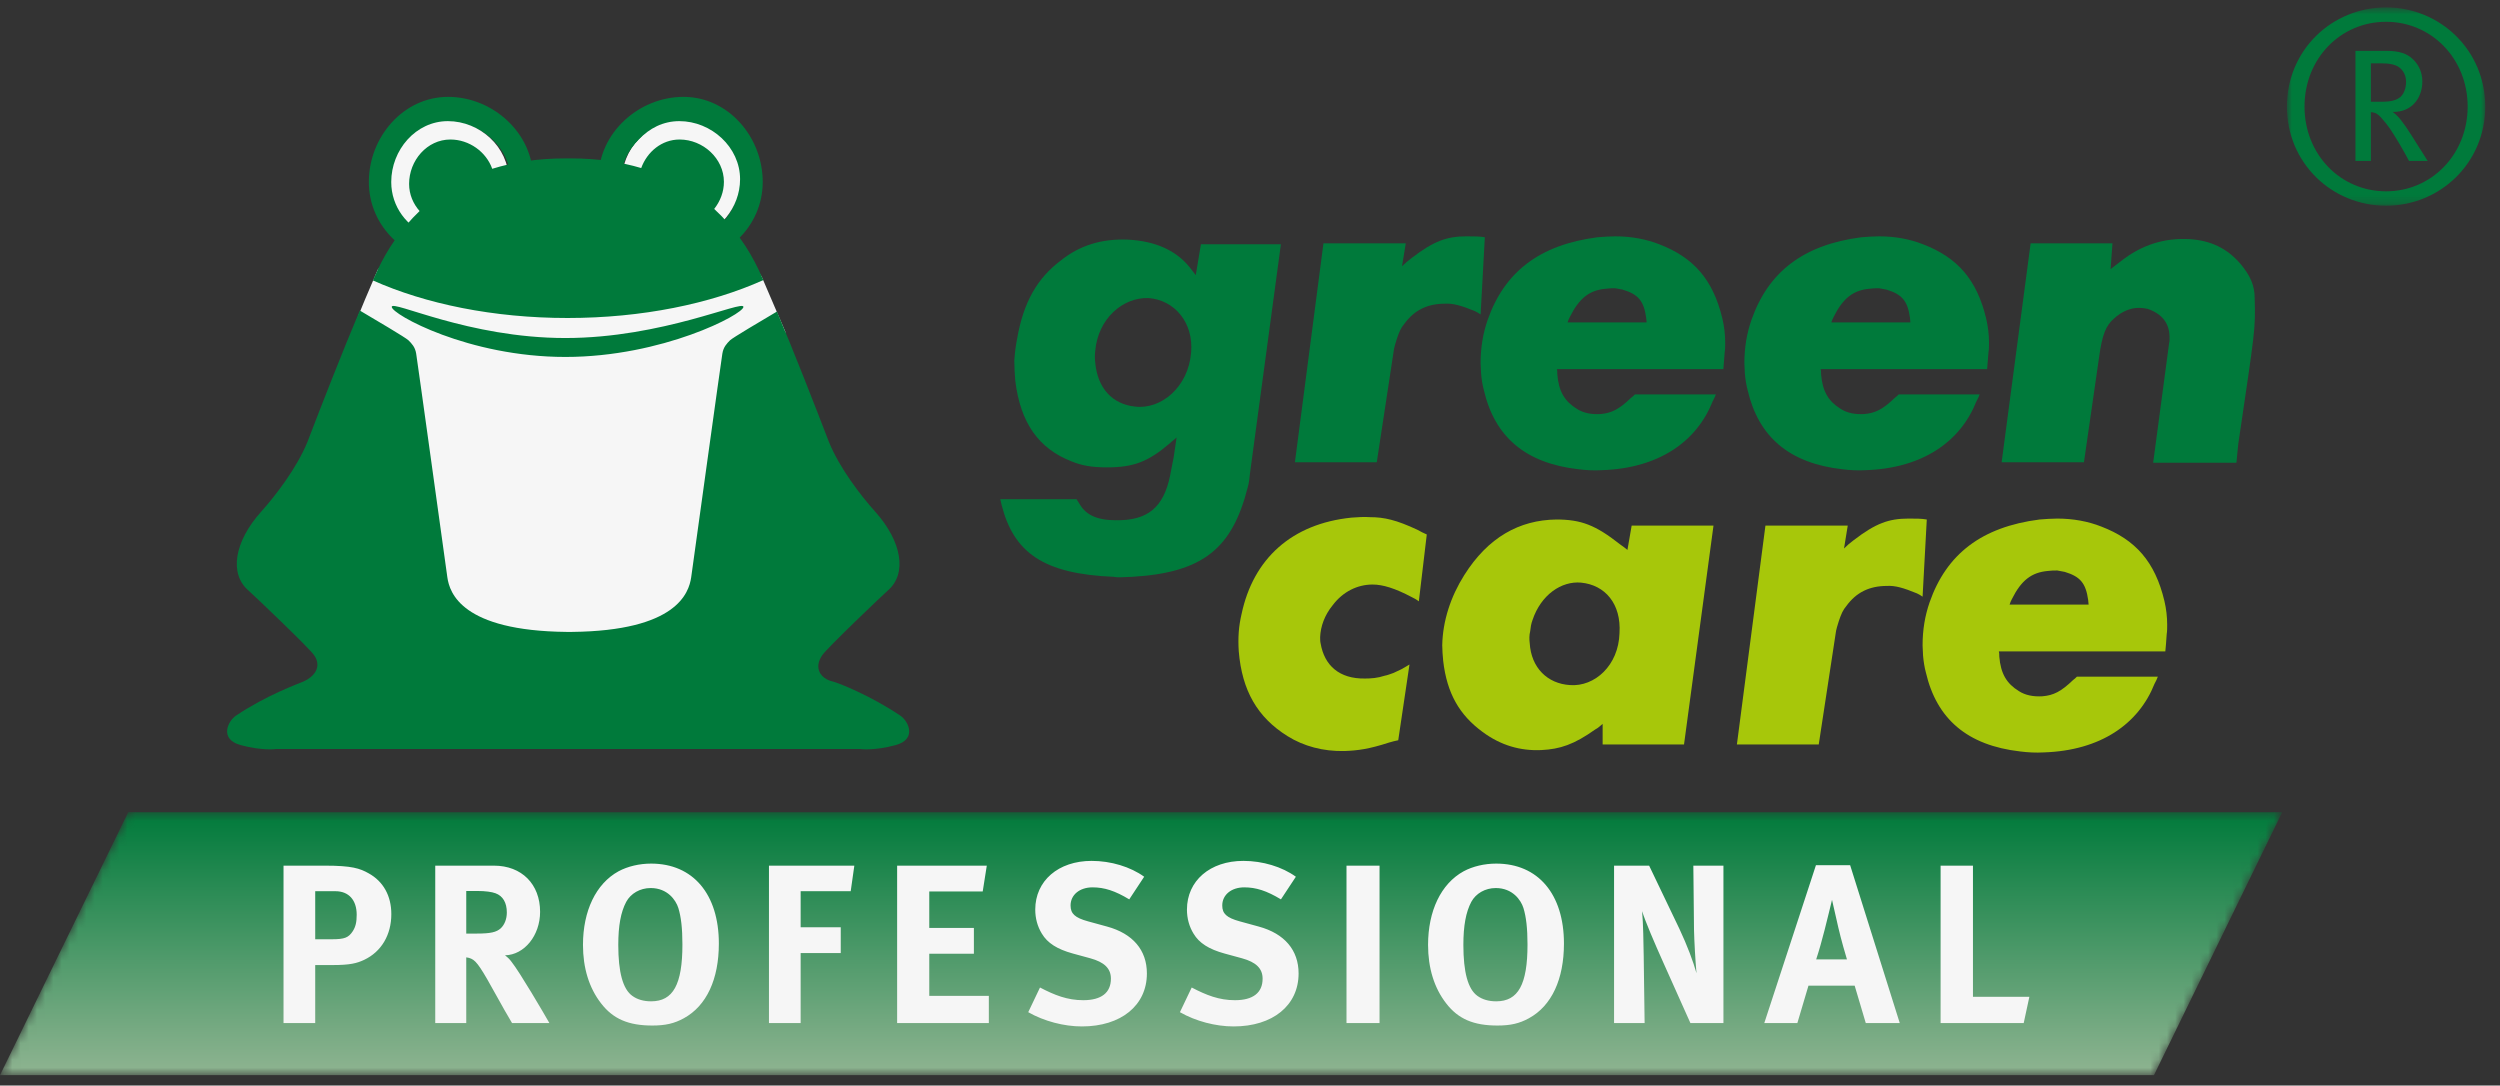 <?xml version="1.0" encoding="UTF-8"?>
<svg width="304px" height="132px" viewBox="0 0 304 132" version="1.1" xmlns="http://www.w3.org/2000/svg" xmlns:xlink="http://www.w3.org/1999/xlink">
    <rect x="0" y="0" width="304" height="132" fill="#333333" stroke="none"/>
    <title>Group 41</title>
    <defs>
        <polygon id="path-1" points="0.889 0.661 25.006 0.661 25.006 24.776 0.889 24.776"></polygon>
        <polygon id="path-3" points="15.596 0.421 0 32.4 261.924 32.4 277.52 0.421"></polygon>
        <linearGradient x1="100%" y1="-0%" x2="100%" y2="100%" id="linearGradient-5">
            <stop stop-color="#007A3B" offset="0%"></stop>
            <stop stop-color="#8FB491" offset="100%"></stop>
        </linearGradient>
    </defs>
    <g id="Page-1" stroke="none" stroke-width="1" fill="none" fill-rule="evenodd">
        <g id="01_startseite" transform="translate(-288, -2462)">
            <g id="absprung-markenseiten" transform="translate(90, 2265)">
                <g id="Group-3-Copy" transform="translate(0, 84)">
                    <g id="Group-41" transform="translate(198, 113)">
                        <g id="Group-22" transform="translate(121.5, 0.239)">
                            <path d="M9.405,60.46 L9.802,61.087 C10.541,62.338 11.851,63.022 14.18,63.022 C18.047,63.078 19.981,61.485 20.778,57.618 L21.232,55.287 L21.574,52.953 C21.289,53.239 21.006,53.409 20.719,53.693 C18.105,55.912 16.343,56.594 13.101,56.594 C11.223,56.594 10.028,56.366 8.778,55.854 C4.853,54.319 2.579,51.249 1.953,46.016 C1.897,45.22 1.84,44.423 1.84,43.627 C1.897,42.718 2.01,41.807 2.18,40.953 C2.977,36.404 4.683,33.562 7.47,31.457 C9.802,29.58 12.474,28.784 15.604,28.897 C19.072,29.067 21.517,30.262 23.108,32.195 L23.906,33.22 L24.531,29.466 L34.257,29.466 L30.503,57.277 C30.446,57.845 30.387,58.471 30.218,59.04 C28.341,66.433 24.815,69.39 16.172,69.902 C15.659,69.902 15.205,69.959 14.749,69.959 C14.466,69.959 14.18,69.959 13.953,69.902 C5.365,69.561 1.783,66.945 0.305,61.201 C0.248,60.918 0.189,60.688 0.133,60.46 L9.405,60.46 Z M11.68,43.855 C11.962,46.983 13.782,48.916 16.514,49.2 C19.699,49.598 22.996,46.812 23.336,42.66 C23.678,38.964 21.289,36.233 18.162,36.006 C15.035,35.892 12.02,38.508 11.68,42.432 C11.621,42.889 11.621,43.399 11.68,43.855 L11.68,43.855 Z" id="Fill-1" fill="#007A3B"></path>
                            <path d="M39.432,29.353 L49.442,29.353 L48.985,32.139 C49.384,31.741 49.726,31.457 50.18,31.116 C52.854,29.067 54.447,28.499 56.834,28.499 C57.743,28.499 58.427,28.499 59.055,28.614 L58.542,37.997 C58.313,37.826 58.085,37.712 57.858,37.598 C56.21,36.916 55.185,36.634 54.219,36.689 C52.056,36.689 50.465,37.485 49.271,39.136 C48.871,39.589 48.646,40.101 48.361,40.954 C48.133,41.637 48.076,41.922 48.019,42.149 L45.915,55.969 L35.962,55.969 L39.432,29.353 Z" id="Fill-3" fill="#007A3B"></path>
                            <path d="M67.812,44.651 C67.869,44.822 67.869,45.049 67.869,45.276 C68.038,47.381 68.779,48.575 70.258,49.485 C71.054,49.997 72.021,50.167 73.101,50.11 C74.466,49.997 75.376,49.541 76.855,48.12 C77.024,48.006 77.138,47.892 77.309,47.721 L87.15,47.721 C87.033,48.006 86.919,48.291 86.751,48.575 C84.816,53.465 80.211,56.708 73.272,56.935 C72.303,56.992 71.337,56.935 70.427,56.82 C63.944,56.081 60.249,52.841 58.94,47.21 C58.769,46.585 58.653,45.845 58.598,45.163 L58.541,43.912 C58.541,42.035 58.824,40.328 59.394,38.679 C61.441,32.822 65.708,29.523 72.761,28.613 C73.499,28.556 74.238,28.499 74.92,28.499 C76.855,28.499 78.674,28.839 80.267,29.467 C84.416,31.06 86.806,33.732 87.943,38.508 C88.171,39.476 88.284,40.442 88.284,41.411 C88.284,41.807 88.284,42.205 88.228,42.546 C88.171,43.4 88.114,44.082 88.059,44.651 L67.812,44.651 Z M78.731,38.964 C78.731,38.793 78.674,38.566 78.674,38.395 C78.392,36.348 77.708,35.551 75.829,34.982 C75.547,34.926 75.261,34.869 74.92,34.812 C74.521,34.812 74.181,34.812 73.783,34.869 C71.792,35.039 70.541,36.006 69.405,38.281 C69.289,38.508 69.176,38.735 69.118,38.964 L78.731,38.964 Z" id="Fill-5" fill="#007A3B"></path>
                            <path d="M99.888,44.651 C99.944,44.822 99.944,45.049 99.944,45.276 C100.115,47.381 100.856,48.575 102.334,49.485 C103.129,49.997 104.096,50.167 105.176,50.11 C106.541,49.997 107.451,49.541 108.931,48.12 C109.102,48.006 109.215,47.892 109.384,47.721 L119.225,47.721 C119.111,48.006 118.997,48.291 118.826,48.575 C116.893,53.465 112.286,56.708 105.347,56.935 C104.38,56.992 103.414,56.935 102.505,56.82 C96.019,56.081 92.324,52.841 91.015,47.21 C90.844,46.585 90.731,45.845 90.673,45.163 L90.617,43.912 C90.617,42.035 90.902,40.328 91.472,38.679 C93.518,32.822 97.783,29.523 104.834,28.613 C105.575,28.556 106.314,28.499 106.998,28.499 C108.931,28.499 110.752,28.839 112.343,29.467 C116.494,31.06 118.885,33.732 120.021,38.508 C120.247,39.476 120.363,40.442 120.363,41.411 C120.363,41.807 120.363,42.205 120.305,42.546 C120.247,43.4 120.192,44.082 120.135,44.651 L99.888,44.651 Z M110.806,38.964 C110.806,38.793 110.752,38.566 110.752,38.395 C110.467,36.348 109.785,35.551 107.907,34.982 C107.622,34.926 107.34,34.869 106.998,34.812 C106.599,34.812 106.259,34.812 105.86,34.869 C103.867,35.039 102.618,36.006 101.479,38.281 C101.367,38.508 101.251,38.735 101.196,38.964 L110.806,38.964 Z" id="Fill-7" fill="#007A3B"></path>
                            <path d="M125.425,29.353 L135.376,29.353 L135.15,32.48 L136.342,31.57 C138.905,29.524 141.69,28.669 144.761,28.84 C147.318,29.011 149.254,29.921 150.902,31.799 C152.155,33.277 152.666,34.528 152.666,35.95 C152.78,39.874 152.723,39.818 150.674,53.751 L150.448,56.026 L140.325,56.026 L142.26,41.522 C142.315,41.352 142.315,41.181 142.315,40.954 C142.371,39.136 141.461,37.94 139.643,37.314 C139.301,37.258 139.016,37.201 138.731,37.201 C137.708,37.143 136.513,37.598 135.547,38.508 C134.58,39.362 134.124,40.387 133.728,43.343 L131.908,55.969 L121.899,55.969 L125.425,29.353 Z" id="Fill-9" fill="#007A3B"></path>
                            <path d="M51.031,72.885 C50.747,72.658 50.405,72.487 50.176,72.373 C48.13,71.293 46.65,70.84 45.401,70.84 C43.579,70.84 41.817,71.691 40.566,73.34 C39.543,74.593 39.088,75.957 39.03,77.208 C39.03,77.492 39.03,77.777 39.088,78.005 C39.543,80.677 41.36,82.326 44.489,82.27 C45.23,82.27 46.024,82.212 46.878,81.928 C47.22,81.871 47.617,81.7 47.959,81.587 L48.927,81.133 L49.894,80.564 L48.526,89.776 C48.186,89.833 47.788,89.947 47.391,90.06 C44.944,90.857 43.579,91.028 41.986,91.086 C39.428,91.141 37.04,90.516 35.049,89.266 C31.409,86.99 29.533,83.748 29.134,78.972 C29.077,78.118 29.077,77.379 29.134,76.582 C29.191,75.843 29.305,75.16 29.476,74.422 C30.898,67.71 35.562,63.445 42.841,62.704 C43.637,62.649 44.375,62.592 45.115,62.649 C46.821,62.649 48.301,62.99 50.86,64.184 C51.257,64.412 51.599,64.582 51.996,64.753 L51.031,72.885 Z" id="Fill-11" fill="#A7C70A"></path>
                            <path d="M76.91,63.672 L86.861,63.672 L83.277,90.288 L73.381,90.288 L73.381,87.785 C73.099,88.015 72.814,88.298 72.472,88.468 C69.915,90.288 68.207,90.858 65.932,90.969 C63.374,91.085 60.986,90.401 58.767,88.753 C55.982,86.706 54.445,84.089 53.99,80.108 C53.932,79.425 53.876,78.856 53.876,78.232 C53.932,75.274 54.899,72.317 56.55,69.701 C59.449,65.094 63.26,62.99 67.754,62.933 C70.767,62.933 72.529,63.615 75.488,65.948 C75.828,66.174 76.115,66.402 76.397,66.63 L76.91,63.672 Z M64.512,77.947 C64.683,80.961 66.671,82.895 69.403,83.066 C72.418,83.294 75.317,80.678 75.431,76.754 C75.657,73.17 73.669,70.895 70.767,70.61 C68.378,70.384 65.877,72.089 64.854,75.16 C64.683,75.616 64.624,76.014 64.569,76.525 C64.453,76.981 64.453,77.492 64.512,77.947 L64.512,77.947 Z" id="Fill-13" fill="#A7C70A"></path>
                            <path d="M93.177,63.672 L103.186,63.672 L102.733,66.459 C103.129,66.06 103.471,65.777 103.924,65.435 C106.598,63.387 108.192,62.82 110.579,62.82 C111.491,62.82 112.172,62.82 112.797,62.933 L112.286,72.317 C112.059,72.147 111.83,72.032 111.604,71.918 C109.954,71.237 108.93,70.952 107.962,71.009 C105.803,71.009 104.211,71.806 103.015,73.455 C102.618,73.909 102.391,74.421 102.105,75.274 C101.878,75.956 101.821,76.241 101.766,76.469 L99.659,90.288 L89.707,90.288 L93.177,63.672 Z" id="Fill-15" fill="#A7C70A"></path>
                            <path d="M121.557,78.971 C121.614,79.142 121.614,79.369 121.614,79.596 C121.785,81.7 122.523,82.895 124.003,83.804 C124.799,84.317 125.765,84.487 126.845,84.43 C128.211,84.317 129.12,83.861 130.6,82.441 C130.768,82.326 130.884,82.211 131.055,82.041 L140.894,82.041 C140.78,82.326 140.667,82.611 140.496,82.895 C138.562,87.785 133.953,91.029 127.016,91.254 C126.05,91.31 125.083,91.254 124.174,91.14 C117.689,90.401 113.993,87.161 112.685,81.529 C112.514,80.905 112.402,80.166 112.343,79.482 L112.286,78.232 C112.286,76.354 112.571,74.649 113.141,72.999 C115.188,67.141 119.453,63.843 126.503,62.933 C127.244,62.876 127.983,62.82 128.667,62.82 C130.6,62.82 132.421,63.16 134.012,63.788 C138.164,65.379 140.552,68.053 141.69,72.829 C141.918,73.795 142.029,74.762 142.029,75.73 C142.029,76.127 142.029,76.525 141.972,76.866 C141.918,77.72 141.861,78.403 141.804,78.971 L121.557,78.971 Z M132.476,73.284 C132.476,73.114 132.421,72.885 132.421,72.715 C132.134,70.668 131.452,69.871 129.576,69.303 C129.291,69.245 129.006,69.188 128.667,69.132 C128.268,69.132 127.928,69.132 127.529,69.188 C125.537,69.359 124.286,70.326 123.15,72.601 C123.036,72.829 122.922,73.056 122.865,73.284 L132.476,73.284 Z" id="Fill-17" fill="#A7C70A"></path>
                            <g id="Group-21" transform="translate(155.7, 0)">
                                <mask id="mask-2" fill="white">
                                    <use xlink:href="#path-1"></use>
                                </mask>
                                <g id="Clip-20"></g>
                                <path d="M12.948,24.776 C6.368,24.776 0.889,19.591 0.889,12.718 C0.889,5.846 6.368,0.66 12.948,0.66 C19.496,0.66 25.007,5.846 25.007,12.718 C25.007,19.591 19.496,24.776 12.948,24.776 L12.948,24.776 Z M12.948,2.41 C7.405,2.41 3.029,6.884 3.029,12.718 C3.029,18.552 7.405,23.026 12.948,23.026 C18.457,23.026 22.867,18.552 22.867,12.718 C22.867,6.884 18.457,2.41 12.948,2.41 L12.948,2.41 Z M15.736,19.331 C15.347,18.585 15.152,18.261 14.634,17.353 C13.596,15.635 13.273,15.084 12.3,14.015 C11.943,13.626 11.652,13.431 11.1,13.399 L11.1,19.331 L9.221,19.331 L9.221,5.944 L12.98,5.944 C14.569,5.944 15.508,6.3 16.156,6.916 C16.773,7.466 17.356,8.375 17.356,9.672 C17.356,11.746 15.995,13.431 13.758,13.367 C14.374,13.852 14.698,14.274 14.925,14.598 C15.217,14.954 15.605,15.539 16.059,16.252 C16.643,17.159 17.745,18.909 18.004,19.331 L15.736,19.331 Z M14.146,7.726 C13.758,7.564 13.207,7.466 12.494,7.466 L11.1,7.466 L11.1,12.134 L12.397,12.134 C13.596,12.134 14.245,11.941 14.731,11.519 C15.119,11.13 15.379,10.482 15.379,9.703 C15.379,8.765 14.859,8.019 14.146,7.726 L14.146,7.726 Z" id="Fill-19" fill="#007A3B" mask="url(#mask-2)"></path>
                            </g>
                        </g>
                        <g id="Group-25" transform="translate(0, 98.339)">
                            <mask id="mask-4" fill="white">
                                <use xlink:href="#path-3"></use>
                            </mask>
                            <g id="Clip-24"></g>
                            <polygon id="Fill-23" fill="url(#linearGradient-5)" mask="url(#mask-4)" points="15.596 0.421 0 32.4 261.924 32.4 277.52 0.421"></polygon>
                        </g>
                        <g id="Group-40" transform="translate(27, 11.039)">
                            <path d="M20.585,100.116 C20.585,97.911 19.622,96.15 17.833,95.159 C16.759,94.553 15.768,94.224 12.515,94.224 L7.477,94.224 L7.477,113.363 L11.33,113.363 L11.33,106.312 L13.452,106.312 C15.575,106.312 16.402,106.092 17.282,105.679 C19.373,104.689 20.585,102.651 20.585,100.116 L20.585,100.116 Z M16.374,100.199 C16.374,101.108 16.236,101.659 15.906,102.183 C15.382,102.982 14.913,103.175 13.343,103.175 L11.33,103.175 L11.33,97.332 L13.784,97.332 C15.409,97.332 16.374,98.407 16.374,100.199 L16.374,100.199 Z M39.805,113.363 C39.116,112.151 36.199,107.166 35.208,105.926 C34.961,105.596 34.795,105.43 34.41,105.127 C36.777,105.072 38.676,102.703 38.676,99.839 C38.676,96.479 36.446,94.224 33.059,94.224 L25.926,94.224 L25.926,113.363 L29.696,113.363 L29.696,105.376 C29.944,105.403 30.11,105.458 30.302,105.54 C30.992,105.844 31.57,106.78 33.472,110.223 C34.216,111.573 34.52,112.096 35.263,113.363 L39.805,113.363 Z M34.63,99.922 C34.63,100.72 34.354,101.409 33.886,101.849 C33.362,102.318 32.646,102.483 30.992,102.483 L29.696,102.483 L29.696,97.305 L31.074,97.305 C32.011,97.305 32.81,97.415 33.251,97.581 C34.161,97.911 34.63,98.737 34.63,99.922 L34.63,99.922 Z M60.413,103.697 C60.413,97.69 57.276,93.975 52.179,93.975 C50.747,93.975 49.341,94.306 48.211,94.911 C45.459,96.424 43.89,99.73 43.89,103.862 C43.89,106.672 44.633,109.097 46.092,110.97 C47.551,112.868 49.424,113.666 52.317,113.666 C53.915,113.666 54.99,113.419 56.147,112.785 C58.927,111.272 60.413,108.022 60.413,103.697 L60.413,103.697 Z M55.982,103.807 C55.982,108.684 54.852,110.722 52.179,110.722 C51.27,110.722 50.498,110.502 49.892,110.061 C48.735,109.235 48.183,107.168 48.183,103.862 C48.183,101.548 48.487,99.868 49.148,98.627 C49.699,97.608 50.829,96.947 52.124,96.947 C54.163,96.947 55.183,98.407 55.486,99.372 C55.817,100.445 55.982,101.851 55.982,103.807 L55.982,103.807 Z M76.887,94.224 L66.506,94.224 L66.506,113.363 L70.359,113.363 L70.359,104.852 L75.235,104.852 L75.235,101.715 L70.359,101.715 L70.359,97.332 L76.446,97.332 L76.887,94.224 Z M93.243,113.363 L93.243,110.061 L85.999,110.061 L85.999,104.935 L91.425,104.935 L91.425,101.798 L85.999,101.798 L85.999,97.36 L92.498,97.36 L92.994,94.224 L82.091,94.224 L82.091,113.363 L93.243,113.363 Z M112.462,107.334 C112.462,104.496 110.756,102.485 107.618,101.631 L105.303,100.997 C103.704,100.556 103.181,100.06 103.181,99.068 C103.181,97.773 104.283,96.864 105.854,96.864 C107.287,96.864 108.582,97.277 110.316,98.324 L112.132,95.571 C110.453,94.36 108.086,93.645 105.744,93.645 C101.694,93.645 98.887,96.066 98.887,99.564 C98.887,100.639 99.162,101.631 99.685,102.485 C100.373,103.642 101.556,104.386 103.456,104.909 L105.578,105.488 C107.287,105.956 108.086,106.727 108.086,107.968 C108.086,109.676 106.929,110.585 104.724,110.585 C102.794,110.585 101.254,109.978 99.464,109.042 L98.033,112.043 C99.96,113.143 102.382,113.776 104.558,113.776 C109.325,113.776 112.462,111.217 112.462,107.334 L112.462,107.334 Z M130.909,107.334 C130.909,104.496 129.202,102.485 126.064,101.631 L123.749,100.997 C122.15,100.556 121.626,100.06 121.626,99.068 C121.626,97.773 122.729,96.864 124.3,96.864 C125.734,96.864 127.028,97.277 128.762,98.324 L130.578,95.571 C128.9,94.36 126.533,93.645 124.19,93.645 C120.14,93.645 117.333,96.066 117.333,99.564 C117.333,100.639 117.608,101.631 118.131,102.485 C118.819,103.642 120.002,104.386 121.902,104.909 L124.025,105.488 C125.734,105.956 126.533,106.727 126.533,107.968 C126.533,109.676 125.375,110.585 123.17,110.585 C121.241,110.585 119.7,109.978 117.911,109.042 L116.479,112.043 C118.406,113.143 120.829,113.776 123.005,113.776 C127.771,113.776 130.909,111.217 130.909,107.334 L130.909,107.334 Z M136.735,113.363 L140.753,113.363 L140.753,94.224 L136.735,94.224 L136.735,113.363 Z M163.176,103.697 C163.176,97.69 160.039,93.975 154.942,93.975 C153.509,93.975 152.104,94.306 150.974,94.911 C148.222,96.424 146.653,99.73 146.653,103.862 C146.653,106.672 147.397,109.097 148.855,110.97 C150.314,112.868 152.186,113.666 155.08,113.666 C156.678,113.666 157.753,113.419 158.91,112.785 C161.69,111.272 163.176,108.022 163.176,103.697 L163.176,103.697 Z M158.745,103.807 C158.745,108.684 157.615,110.722 154.942,110.722 C154.033,110.722 153.261,110.502 152.655,110.061 C151.498,109.235 150.946,107.168 150.946,103.862 C150.946,101.548 151.25,99.868 151.911,98.627 C152.463,97.608 153.592,96.947 154.887,96.947 C156.927,96.947 157.946,98.407 158.249,99.372 C158.58,100.445 158.745,101.851 158.745,103.807 L158.745,103.807 Z M182.57,113.363 L182.57,94.224 L178.91,94.224 L178.992,102.045 C179.02,103.367 179.158,105.817 179.295,107.304 C178.91,105.927 178.166,103.918 177.201,101.879 L173.535,94.224 L169.269,94.224 L169.269,113.363 L172.985,113.363 L172.874,105.184 C172.847,103.586 172.819,101.328 172.681,99.759 C173.039,100.943 174.197,103.642 175.272,106.038 L178.552,113.363 L182.57,113.363 Z M204.009,113.363 L197.977,94.168 L193.818,94.168 L187.538,113.363 L191.559,113.363 L192.909,108.818 L198.527,108.818 L199.877,113.363 L204.009,113.363 Z M197.591,105.627 L193.846,105.627 C194.259,104.359 194.506,103.45 194.864,102.073 C195.195,100.806 195.663,98.824 195.773,98.383 L196.545,101.77 C196.847,103.092 197.454,105.214 197.591,105.627 L197.591,105.627 Z M219.771,110.172 L212.912,110.172 L212.912,94.224 L208.976,94.224 L208.976,113.363 L219.083,113.363 L219.771,110.172 Z" id="Fill-26" fill="#F6F6F6"></path>
                            <path d="M48.593,11.094 C48.593,7.193 51.584,3.691 55.478,3.691 C59.384,3.691 62.871,6.855 62.871,10.757 C62.871,14.657 59.635,18.074 55.736,18.074 C51.83,18.074 48.593,14.997 48.593,11.094" id="Fill-28" fill="#F6F6F6"></path>
                            <path d="M50.467,11.321 C50.467,8.477 52.646,5.925 55.486,5.925 C58.333,5.925 60.875,8.231 60.875,11.075 C60.875,13.919 58.516,16.41 55.673,16.41 C52.825,16.41 50.467,14.167 50.467,11.321" id="Fill-30" fill="#007A3B"></path>
                            <path d="M60.763,11.174 C60.763,8.382 58.617,5.879 55.824,5.879 C53.032,5.879 50.532,8.138 50.532,10.931 C50.532,13.727 52.846,16.175 55.642,16.175 C58.437,16.175 60.763,13.97 60.763,11.174 M62.785,11.236 C62.785,7.341 59.794,3.837 55.893,3.837 C51.996,3.837 48.5,6.999 48.5,10.899 C48.5,14.798 51.737,18.217 55.642,18.217 C59.536,18.217 62.785,15.138 62.785,11.236 M65.747,11.084 C65.747,5.634 61.57,0.74 56.115,0.74 C50.662,0.74 45.782,5.157 45.782,10.609 C45.782,16.059 50.306,20.836 55.759,20.836 C61.209,20.836 65.747,16.536 65.747,11.084" id="Fill-32" fill="#007A3B"></path>
                            <path d="M22.84,11.174 C22.84,8.382 24.982,5.879 27.773,5.879 C30.565,5.879 33.069,8.138 33.069,10.931 C33.069,13.727 30.747,16.175 27.957,16.175 C25.164,16.175 22.84,13.97 22.84,11.174 M20.814,11.236 C20.814,7.341 23.801,3.837 27.704,3.837 C31.608,3.837 35.1,6.999 35.1,10.899 C35.1,14.798 31.86,18.217 27.961,18.217 C24.058,18.217 20.814,15.138 20.814,11.236 M17.852,11.084 C17.852,5.634 22.038,0.74 27.487,0.74 C32.935,0.74 37.82,5.157 37.82,10.609 C37.82,16.059 33.294,20.836 27.841,20.836 C22.395,20.836 17.852,16.536 17.852,11.084" id="Fill-34" fill="#007A3B"></path>
                            <path d="M68.497,29.3 L65.609,22.572 C64.121,20.495 62.615,19.029 57.115,17.937 C60.428,17.299 62.993,14.228 62.993,10.757 C62.993,6.855 59.506,3.691 55.601,3.691 C51.702,3.691 48.713,7.193 48.713,11.094 C48.713,13.785 50.27,16.056 52.506,17.224 C51.23,17.069 49.825,16.922 48.253,16.785 L41.452,16.785 C38.788,16.484 35.548,16.164 32.258,16.297 C33.824,14.931 34.851,12.932 34.851,10.757 C34.851,6.855 31.365,3.691 27.459,3.691 C23.564,3.691 20.574,7.193 20.574,11.094 C20.574,14.101 22.501,16.6 25.169,17.597 C22.827,18.441 20.654,19.717 18.924,21.776 C17.99,24.015 16.706,26.828 16.067,28.743 L15.829,29.786 C18.307,40.423 17.969,68.142 43.136,69.194 C66.291,70.164 68.176,31.544 68.497,29.3" id="Fill-36" fill="#F6F6F6"></path>
                            <path d="M82.489,75.989 C78.809,73.509 74.861,71.969 74.283,71.839 C72.741,71.485 71.924,70.171 72.991,68.621 C73.596,67.743 80.376,61.271 80.946,60.781 C83.32,58.751 82.71,54.836 79.394,51.145 C77.706,49.27 75.093,45.893 73.798,42.704 C72.084,38.245 69.607,31.896 67.476,26.846 C65.584,27.962 62.075,30.042 61.775,30.338 C61.376,30.744 60.968,31.149 60.838,31.963 C60.698,32.778 57.312,57.272 57.047,59.17 C56.766,61.062 55.276,65.668 42.559,65.801 L41.886,65.801 C29.161,65.668 27.669,61.062 27.399,59.17 C27.132,57.272 23.747,32.778 23.607,31.962 C23.478,31.149 23.068,30.744 22.664,30.338 C22.356,30.029 18.582,27.801 16.751,26.721 C14.611,31.788 12.105,38.206 10.382,42.704 C9.084,45.893 6.472,49.27 4.788,51.145 C1.464,54.836 0.854,58.751 3.226,60.781 C3.803,61.271 10.578,67.743 11.19,68.621 C12.258,70.171 11.021,71.351 9.891,71.839 C9.342,72.071 5.365,73.509 1.688,75.989 C0.702,76.658 -0.358,78.85 2.264,79.564 C4.889,80.28 6.555,80.043 6.555,80.043 L77.624,80.043 C77.624,80.043 79.291,80.28 81.911,79.564 C84.531,78.85 83.472,76.658 82.489,75.989 M41.75,30.064 C29.935,30.064 20.635,25.381 20.635,26.278 C20.635,27.175 29.935,32.366 41.75,32.366 C53.556,32.366 63.402,27.175 63.402,26.278 C63.402,25.381 53.556,30.064 41.75,30.064 M42.018,27.63 C51.08,27.63 59.409,25.896 65.824,23.019 L65.254,21.775 C64.078,19.28 62.328,16.653 59.846,14.368 C60.573,13.445 61.028,12.301 61.028,11.075 C61.028,8.231 58.486,5.926 55.639,5.926 C53.468,5.926 51.691,7.42 50.971,9.395 C48.492,8.662 45.671,8.223 42.423,8.223 L41.75,8.223 C38.354,8.223 35.412,8.691 32.855,9.486 C32.122,7.425 30.055,5.926 27.767,5.926 C24.927,5.926 22.747,8.477 22.747,11.321 C22.747,12.598 23.24,13.738 24.021,14.625 C21.694,16.846 20.053,19.377 18.924,21.775 L18.341,23.06 C24.727,25.911 32.992,27.63 42.018,27.63" id="Fill-38" fill="#007A3B"></path>
                        </g>
                    </g>
                </g>
            </g>
        </g>
    </g>
</svg>